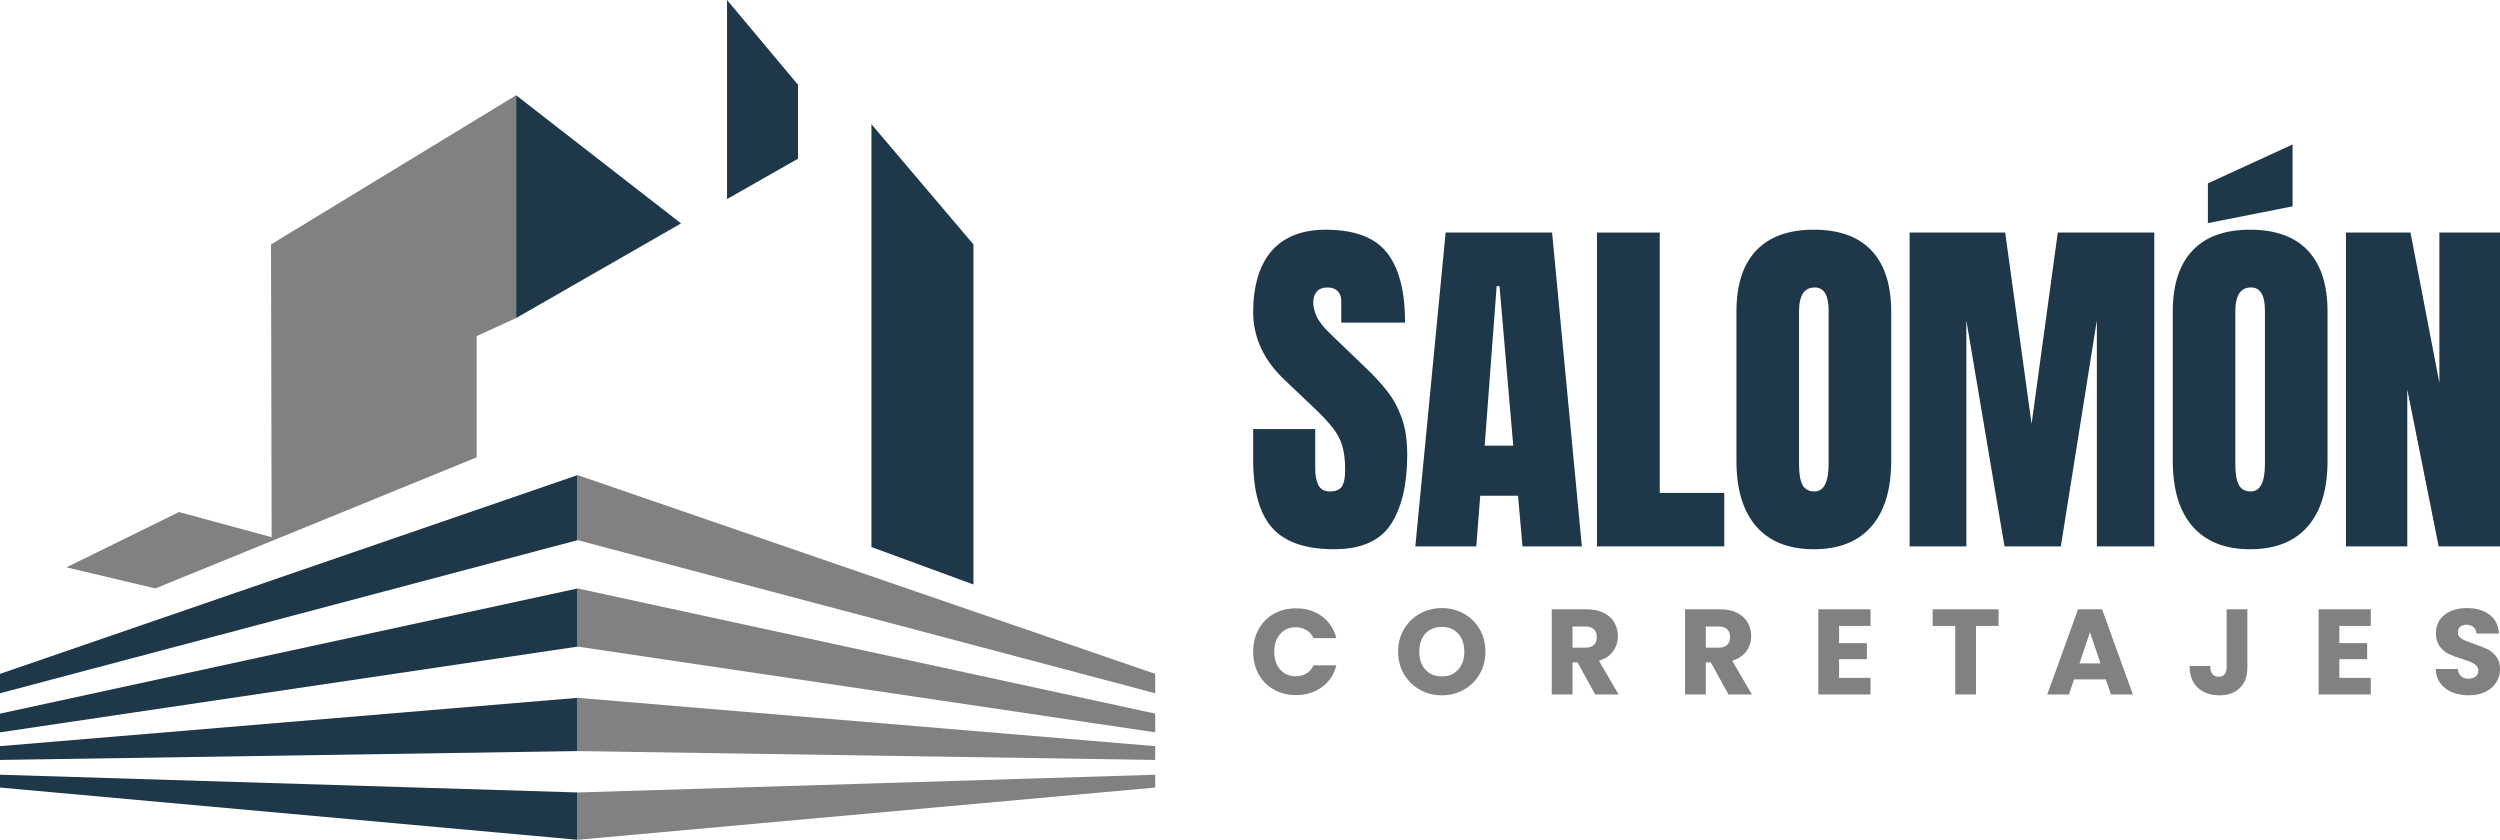 <?xml version="1.0" encoding="UTF-8"?> <svg xmlns="http://www.w3.org/2000/svg" id="Layer_2" data-name="Layer 2" viewBox="0 0 1571.74 527.97"><defs><style> .cls-1 { fill: #818181; } .cls-1, .cls-2 { stroke-width: 0px; } .cls-2 { fill: #1e3849; } </style></defs><g id="Layer_1-2" data-name="Layer 1"><g><g><g><g><polygon class="cls-2" points="363.13 298.69 363.13 339.59 0 435.84 0 423.66 363.13 298.69"></polygon><polygon class="cls-2" points="363.13 369.95 0 448.65 0 460.42 363.13 406.51 363.13 369.95"></polygon><polygon class="cls-2" points="363.13 438.73 0 469.1 0 477.77 363.13 472.2 363.13 438.73"></polygon><polygon class="cls-2" points="363.13 498.22 0 487.07 0 495.13 363.13 527.97 363.13 498.22"></polygon></g><g><polygon class="cls-1" points="363.13 298.69 363.13 339.59 726.27 435.84 726.27 423.66 363.13 298.69"></polygon><polygon class="cls-1" points="363.13 369.95 726.27 448.65 726.27 460.42 363.13 406.51 363.13 369.95"></polygon><polygon class="cls-1" points="363.13 438.73 726.27 469.1 726.27 477.77 363.13 472.2 363.13 438.73"></polygon><polygon class="cls-1" points="363.13 498.22 726.27 487.07 726.27 495.13 363.13 527.97 363.13 498.22"></polygon></g></g><g><polygon class="cls-2" points="547.87 343.92 547.87 78.08 612 153.68 612 367.47 547.87 343.92"></polygon><polygon class="cls-2" points="457.08 0 501.7 53.29 501.7 99.77 457.08 125.18 457.08 0"></polygon><polygon class="cls-2" points="428.17 140.46 324.47 199.95 324.47 59.9 428.17 140.46"></polygon><polygon class="cls-1" points="324.47 59.9 324.47 199.95 299.68 211.31 299.68 287.53 97.67 369.95 41.76 356.68 112.54 321.92 170.79 337.73 170.38 153.68 324.47 59.9"></polygon></g></g><g><g><path class="cls-1" d="m791.29,395.61c2.29-4.14,5.48-7.37,9.57-9.69,4.09-2.31,8.73-3.47,13.92-3.47,6.36,0,11.8,1.68,16.32,5.03,4.52,3.36,7.55,7.93,9.08,13.73h-14.34c-1.07-2.24-2.58-3.94-4.54-5.11-1.96-1.17-4.18-1.75-6.67-1.75-4.02,0-7.27,1.4-9.76,4.2-2.49,2.8-3.74,6.54-3.74,11.21s1.25,8.42,3.74,11.21c2.49,2.8,5.75,4.2,9.76,4.2,2.49,0,4.72-.58,6.67-1.75,1.96-1.17,3.47-2.87,4.54-5.11h14.34c-1.53,5.8-4.55,10.36-9.08,13.69-4.53,3.33-9.97,5-16.32,5-5.19,0-9.83-1.16-13.92-3.47-4.09-2.31-7.28-5.53-9.57-9.65s-3.43-8.82-3.43-14.11,1.14-10,3.43-14.15Z"></path><path class="cls-1" d="m892.66,433.63c-4.2-2.34-7.53-5.61-9.99-9.8-2.47-4.2-3.7-8.91-3.7-14.15s1.23-9.94,3.7-14.11c2.47-4.17,5.8-7.42,9.99-9.76,4.2-2.34,8.81-3.51,13.85-3.51s9.65,1.17,13.84,3.51c4.2,2.34,7.5,5.59,9.92,9.76,2.41,4.17,3.62,8.87,3.62,14.11s-1.22,9.95-3.66,14.15c-2.44,4.2-5.75,7.46-9.92,9.8-4.17,2.34-8.77,3.51-13.81,3.51s-9.65-1.17-13.85-3.51Zm24.1-12.66c2.57-2.85,3.85-6.61,3.85-11.29s-1.28-8.51-3.85-11.33c-2.57-2.82-5.99-4.23-10.26-4.23s-7.77,1.4-10.34,4.2c-2.57,2.8-3.85,6.59-3.85,11.37s1.28,8.5,3.85,11.33,6.01,4.23,10.34,4.23,7.69-1.42,10.26-4.27Z"></path><path class="cls-1" d="m1002.89,436.61l-11.14-20.21h-3.13v20.21h-13.04v-53.55h21.89c4.22,0,7.82.74,10.79,2.21,2.97,1.48,5.2,3.5,6.67,6.06,1.47,2.57,2.21,5.43,2.21,8.58,0,3.56-1.01,6.74-3.01,9.54-2.01,2.8-4.97,4.78-8.89,5.95l12.36,21.2h-14.72Zm-14.26-29.44h8.09c2.39,0,4.18-.58,5.38-1.75,1.19-1.17,1.79-2.82,1.79-4.96s-.6-3.63-1.79-4.81c-1.2-1.17-2.99-1.75-5.38-1.75h-8.09v13.27Z"></path><path class="cls-1" d="m1086.69,436.61l-11.14-20.21h-3.13v20.21h-13.04v-53.55h21.89c4.22,0,7.82.74,10.79,2.21,2.97,1.48,5.2,3.5,6.67,6.06,1.47,2.57,2.21,5.43,2.21,8.58,0,3.56-1.01,6.74-3.01,9.54-2.01,2.8-4.97,4.78-8.89,5.95l12.36,21.2h-14.72Zm-14.26-29.44h8.09c2.39,0,4.18-.58,5.38-1.75,1.19-1.17,1.79-2.82,1.79-4.96s-.6-3.63-1.79-4.81c-1.2-1.17-2.99-1.75-5.38-1.75h-8.09v13.27Z"></path><path class="cls-1" d="m1156.23,393.51v10.83h17.47v10.07h-17.47v11.75h19.76v10.45h-32.8v-53.55h32.8v10.45h-19.76Z"></path><path class="cls-1" d="m1256.49,383.06v10.45h-14.19v43.1h-13.04v-43.1h-14.19v-10.45h41.42Z"></path><path class="cls-1" d="m1323.94,427.15h-19.99l-3.2,9.46h-13.65l19.37-53.55h15.1l19.37,53.55h-13.81l-3.2-9.46Zm-3.36-10.07l-6.64-19.6-6.56,19.6h13.2Z"></path><path class="cls-1" d="m1412.91,383.06v36.46c0,5.64-1.59,9.99-4.77,13.04-3.18,3.05-7.46,4.58-12.85,4.58s-10.17-1.6-13.58-4.81c-3.41-3.2-5.11-7.75-5.11-13.65h12.97c0,2.24.46,3.93,1.37,5.07s2.24,1.72,3.97,1.72c1.58,0,2.8-.51,3.66-1.53.86-1.02,1.3-2.49,1.3-4.42v-36.46h13.04Z"></path><path class="cls-1" d="m1470.74,393.51v10.83h17.47v10.07h-17.47v11.75h19.76v10.45h-32.8v-53.55h32.8v10.45h-19.76Z"></path><path class="cls-1" d="m1541.69,435.23c-3.1-1.27-5.58-3.15-7.44-5.64-1.86-2.49-2.83-5.49-2.94-9h13.88c.2,1.98.89,3.5,2.06,4.54,1.17,1.04,2.7,1.56,4.58,1.56s3.46-.44,4.58-1.33c1.12-.89,1.68-2.12,1.68-3.7,0-1.32-.45-2.41-1.33-3.28-.89-.86-1.98-1.58-3.28-2.14s-3.14-1.19-5.53-1.91c-3.46-1.07-6.28-2.14-8.47-3.2-2.19-1.07-4.07-2.64-5.64-4.73-1.58-2.08-2.36-4.81-2.36-8.16,0-4.98,1.8-8.89,5.42-11.71,3.61-2.82,8.31-4.23,14.11-4.23s10.65,1.41,14.26,4.23c3.61,2.82,5.54,6.75,5.8,11.78h-14.11c-.1-1.73-.74-3.09-1.91-4.08s-2.67-1.49-4.5-1.49c-1.58,0-2.85.42-3.81,1.26s-1.45,2.05-1.45,3.62c0,1.73.81,3.08,2.44,4.04,1.63.97,4.17,2.01,7.63,3.13,3.46,1.17,6.27,2.29,8.43,3.36,2.16,1.07,4.03,2.62,5.61,4.65,1.58,2.03,2.36,4.65,2.36,7.86s-.78,5.82-2.33,8.31c-1.55,2.49-3.8,4.47-6.75,5.95-2.95,1.48-6.43,2.21-10.45,2.21s-7.43-.64-10.53-1.91Z"></path></g><g><path class="cls-2" d="m838.76,345.3c-18.01,0-31-4.48-38.96-13.45-7.96-8.97-11.94-23.24-11.94-42.82v-19.28h39.01v24.66c0,4.56.69,8.13,2.07,10.71,1.38,2.58,3.79,3.87,7.23,3.87s6.07-1.05,7.45-3.14c1.38-2.09,2.07-5.53,2.07-10.31,0-6.05-.6-11.12-1.79-15.19-1.2-4.07-3.27-7.96-6.22-11.66-2.95-3.7-7.04-8.02-12.27-12.95l-17.71-16.81c-13.23-12.48-19.84-26.75-19.84-42.82s3.9-29.63,11.71-38.45c7.81-8.82,19.11-13.23,33.91-13.23,18.08,0,30.92,4.82,38.51,14.46,7.58,9.64,11.38,24.29,11.38,43.94h-40.13v-13.56c0-2.69-.77-4.78-2.3-6.28-1.53-1.49-3.61-2.24-6.22-2.24-3.14,0-5.44.88-6.89,2.63-1.46,1.76-2.19,4.02-2.19,6.78s.75,5.76,2.24,8.97c1.49,3.21,4.45,6.91,8.86,11.1l22.76,21.86c4.56,4.34,8.74,8.91,12.55,13.73s6.88,10.43,9.19,16.82c2.32,6.39,3.48,14.18,3.48,23.37,0,18.54-3.42,33.05-10.26,43.55-6.84,10.5-18.74,15.75-35.7,15.75Z"></path><path class="cls-2" d="m889.81,343.51l19.06-197.3h66.92l18.72,197.3h-37.33l-2.8-31.84h-23.77l-2.47,31.84h-38.34Zm43.61-63.34h17.94l-8.63-100.33h-1.79l-7.51,100.33Z"></path><path class="cls-2" d="m1004.01,343.51v-197.3h39.46v163.67h40.58v33.63h-80.04Z"></path><path class="cls-2" d="m1140.34,345.3c-15.77,0-27.82-4.76-36.15-14.29-8.33-9.53-12.5-23.3-12.5-41.31v-93.72c0-16.89,4.13-29.71,12.39-38.45,8.26-8.74,20.35-13.12,36.27-13.12s28.01,4.37,36.26,13.12c8.26,8.74,12.39,21.56,12.39,38.45v93.72c0,18.01-4.17,31.78-12.5,41.31-8.33,9.53-20.38,14.29-36.15,14.29Zm.34-36.32c5.98,0,8.97-5.79,8.97-17.38v-96.3c0-9.71-2.91-14.57-8.74-14.57-6.58,0-9.86,4.97-9.86,14.91v96.18c0,6.13.75,10.52,2.24,13.17,1.49,2.65,3.96,3.98,7.4,3.98Z"></path><path class="cls-2" d="m1200.57,343.51v-197.3h60.09l16.59,120.29,16.48-120.29h60.65v197.3h-36.1v-142.15l-22.64,142.15h-35.42l-23.99-142.15v142.15h-35.65Z"></path><path class="cls-2" d="m1414.66,345.3c-15.77,0-27.82-4.76-36.15-14.29-8.33-9.53-12.5-23.3-12.5-41.31v-93.72c0-16.89,4.13-29.71,12.39-38.45,8.26-8.74,20.35-13.12,36.27-13.12s28.01,4.37,36.26,13.12c8.26,8.74,12.39,21.56,12.39,38.45v93.72c0,18.01-4.17,31.78-12.5,41.31-8.33,9.53-20.38,14.29-36.15,14.29Zm-26.57-205.03v-25l53.25-24.44v38.9l-53.25,10.54Zm26.9,168.71c5.98,0,8.97-5.79,8.97-17.38v-96.3c0-9.71-2.91-14.57-8.74-14.57-6.58,0-9.86,4.97-9.86,14.91v96.18c0,6.13.75,10.52,2.24,13.17,1.49,2.65,3.96,3.98,7.4,3.98Z"></path><path class="cls-2" d="m1474.89,343.51v-197.3h40.58l18.16,94.5v-94.5h38.11v197.3h-38.56l-19.73-98.65v98.65h-38.56Z"></path></g></g></g></g></svg> 
